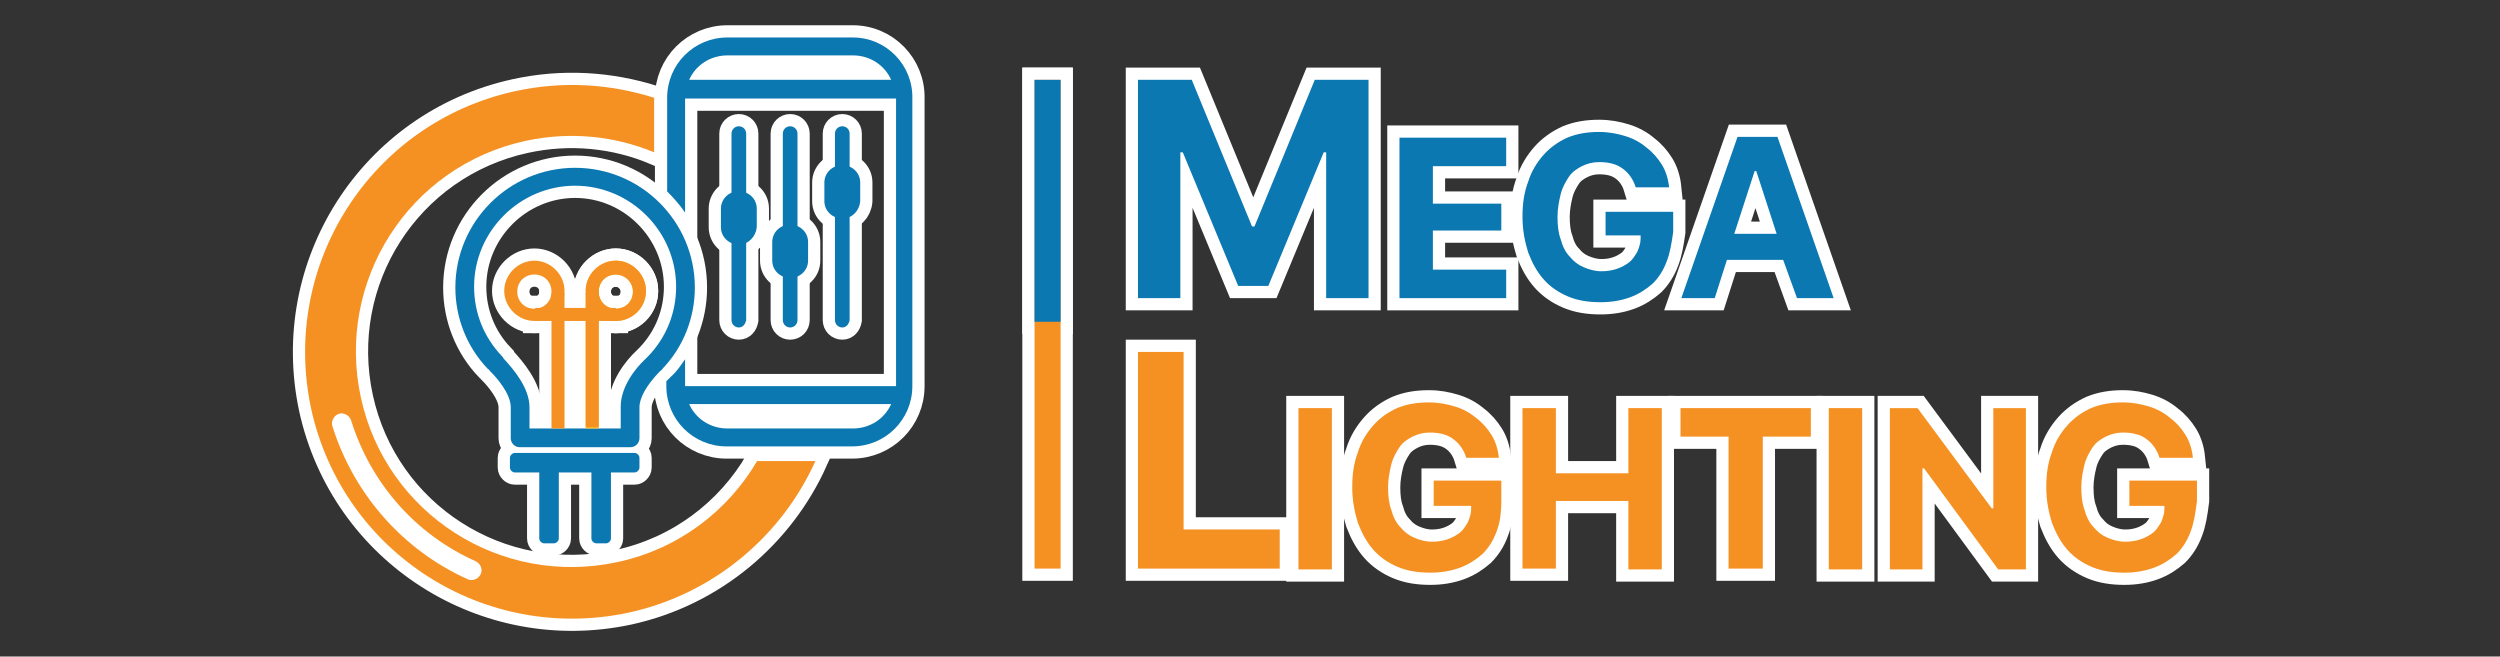 <?xml version="1.0" encoding="utf-8"?>
<!-- Generator: Adobe Illustrator 28.1.0, SVG Export Plug-In . SVG Version: 6.00 Build 0)  -->
<svg version="1.0" xmlns="http://www.w3.org/2000/svg" xmlns:xlink="http://www.w3.org/1999/xlink" x="0px" y="0px"
	 viewBox="0 0 306.9 80.6" enable-background="new 0 0 306.9 80.6" xml:space="preserve">
<rect x="0" y="0" width="306.9" height="80.6" fill="#333333" stroke="none"/>
<g id="Layer_1" display="none">
	<g display="inline">
		<g>
			<g>
				<g>
					<path fill="#10B0E6" d="M142.7,73c-0.5,1.4-1.3,2.6-2.3,3.6c-1,1-2.3,1.8-3.7,2.3s-3.1,0.8-4.9,0.8c-2,0-3.8-0.3-5.3-1
						c-1.6-0.6-2.9-1.6-4-2.8c-1.1-1.2-1.9-2.7-2.5-4.4c-0.6-1.7-0.9-3.7-0.9-5.9c0-2.1,0.3-4.1,0.9-5.8c0.6-1.7,1.4-3.2,2.5-4.4
						c1.1-1.2,2.4-2.1,4-2.8s3.3-1,5.2-1c1.6,0,3,0.2,4.4,0.7c1.3,0.4,2.5,1.1,3.5,1.9c1,0.8,1.9,1.8,2.5,2.9
						c0.7,1.1,1.1,2.4,1.3,3.8h-5.5c-0.4-1.4-1.2-2.4-2.2-3.1c-1.1-0.7-2.4-1.1-3.9-1.1c-1.1,0-2,0.2-2.9,0.6
						c-0.9,0.4-1.6,1-2.2,1.8c-0.6,0.8-1.1,1.7-1.4,2.8s-0.5,2.4-0.5,3.8c0,1.4,0.2,2.7,0.5,3.8c0.3,1.1,0.8,2.1,1.4,2.9
						s1.4,1.4,2.3,1.8c0.9,0.4,1.9,0.6,3,0.6c0.9,0,1.7-0.1,2.5-0.4c0.8-0.3,1.4-0.6,2-1.1c0.5-0.5,1-1,1.3-1.7s0.5-1.4,0.5-2.2
						l0-0.5h-5.8v-4.2h11.2v3.4C143.5,70,143.2,71.6,142.7,73z"/>
					<path fill="#10B0E6" d="M146.1,79V59.3h4.1V79H146.1z"/>
					<path fill="#10B0E6" d="M153.6,79V59.3h12.9v3.5h-8.8v5.1h8v3.4h-8V79H153.6z"/>
					<path fill="#10B0E6" d="M173.8,79V62.8h-5.9v-3.5h16v3.5h-5.9V79H173.8z"/>
					<path fill="#10B0E6" d="M201.2,77.4c-0.7,0.6-1.6,1.1-2.7,1.5c-1.1,0.3-2.2,0.5-3.4,0.5c-1,0-2-0.1-2.9-0.4s-1.6-0.6-2.2-1.1
						s-1.1-1.1-1.4-1.8c-0.3-0.7-0.5-1.4-0.5-2.3c0-0.6,0.1-1.1,0.2-1.6c0.1-0.5,0.4-0.9,0.7-1.4c0.3-0.4,0.7-0.8,1.1-1.2
						c0.5-0.4,1-0.7,1.7-1.1c0,0,0.1,0,0.2-0.1c0.1,0,0.2-0.1,0.3-0.2c0.1-0.1,0.2-0.1,0.3-0.2c0.1,0,0.1-0.1,0.2-0.1
						c-0.5-0.5-0.8-0.9-1.2-1.3s-0.6-0.8-0.8-1.1c-0.2-0.4-0.3-0.7-0.4-1.1c-0.1-0.3-0.1-0.7-0.1-1.1c0-0.7,0.1-1.3,0.4-1.8
						s0.7-1.1,1.2-1.5c0.5-0.4,1.1-0.7,1.8-1s1.4-0.3,2.3-0.3c0.8,0,1.5,0.1,2.2,0.3c0.7,0.2,1.3,0.5,1.7,0.9
						c0.5,0.4,0.9,0.9,1.1,1.4c0.3,0.6,0.4,1.2,0.4,1.8c0,1-0.3,2-1,2.8c-0.6,0.8-1.7,1.6-3.1,2.4l3.8,3.9c0.2-0.4,0.4-0.9,0.5-1.5
						s0.2-1.3,0.2-2.1v-1h3.4v1.2c0,1.2-0.1,2.3-0.4,3.3c-0.3,1-0.7,1.9-1.2,2.6l3.7,3.9h-4.5L201.2,77.4z M194,70.6
						c-0.7,0.4-1.3,0.8-1.6,1.3c-0.3,0.5-0.5,1-0.5,1.6c0,0.4,0.1,0.8,0.3,1.2s0.4,0.7,0.7,0.9c0.3,0.3,0.7,0.5,1.1,0.6
						c0.4,0.1,0.9,0.2,1.5,0.2c0.7,0,1.4-0.1,2.1-0.4c0.7-0.2,1.2-0.6,1.6-1l-4.5-4.8c-0.1,0-0.2,0.1-0.3,0.1
						C194.2,70.5,194.1,70.5,194,70.6z M195.5,66.7c0.9-0.4,1.6-0.9,2-1.4c0.4-0.5,0.6-1,0.6-1.6c0-0.3-0.1-0.6-0.2-0.8
						c-0.1-0.3-0.3-0.5-0.4-0.7c-0.2-0.2-0.4-0.3-0.7-0.4c-0.3-0.1-0.6-0.2-0.9-0.2c-0.3,0-0.6,0.1-0.9,0.2
						c-0.3,0.1-0.5,0.2-0.7,0.4c-0.2,0.2-0.3,0.4-0.5,0.7c-0.1,0.3-0.2,0.5-0.2,0.8c0,0.2,0,0.4,0.1,0.7c0.1,0.2,0.2,0.4,0.3,0.7
						c0.1,0.2,0.3,0.5,0.6,0.7C194.9,66.1,195.2,66.4,195.5,66.7z"/>
					<path fill="#10B0E6" d="M230.1,79V67.8h-12.1V79h-5.6V52.2h5.6V63h12.1V52.2h5.6V79H230.1z"/>
					<path fill="#10B0E6" d="M248.1,58.8c1.5,0,2.8,0.2,3.9,0.7c1.2,0.5,2.2,1.2,3,2.1c0.8,0.9,1.5,2,1.9,3.3
						c0.4,1.3,0.7,2.7,0.7,4.3c0,1.6-0.2,3.1-0.7,4.3c-0.4,1.3-1.1,2.4-1.9,3.3c-0.8,0.9-1.8,1.6-3,2.1c-1.2,0.5-2.5,0.7-4,0.7
						c-1.5,0-2.8-0.2-4-0.7c-1.2-0.5-2.2-1.2-3-2.1c-0.8-0.9-1.5-2-1.9-3.3c-0.4-1.3-0.7-2.7-0.7-4.3c0-1.6,0.2-3,0.7-4.3
						c0.4-1.3,1.1-2.4,1.9-3.3c0.8-0.9,1.8-1.6,3-2.1C245.3,59,246.7,58.8,248.1,58.8z M248.1,62.4c-0.8,0-1.5,0.2-2.2,0.5
						s-1.2,0.8-1.7,1.3c-0.5,0.6-0.8,1.3-1.1,2.1c-0.3,0.8-0.4,1.8-0.4,2.8s0.1,2,0.4,2.8s0.6,1.5,1.1,2.1c0.5,0.6,1,1,1.7,1.4
						c0.7,0.3,1.4,0.5,2.2,0.5c0.8,0,1.5-0.2,2.2-0.5c0.6-0.3,1.2-0.8,1.7-1.4c0.5-0.6,0.8-1.3,1.1-2.1c0.2-0.8,0.4-1.8,0.4-2.8
						s-0.1-2-0.4-2.8c-0.2-0.8-0.6-1.5-1.1-2.1c-0.5-0.6-1-1-1.7-1.3C249.6,62.5,248.9,62.4,248.1,62.4z"/>
					<path fill="#10B0E6" d="M260.1,79V59.3h4.9l5.5,13.3h0.2l5.5-13.3h4.9V79h-3.8V65.8H277l-5,12.1h-2.8l-5-12.1h-0.2V79H260.1z"
						/>
					<path fill="#10B0E6" d="M297.5,79h-13.1V59.3h13.1v3.5h-9v4.6h8.4v3.3h-8.4v4.8h9V79z"/>
				</g>
				<g>
					<rect x="107.4" y="19" fill="#10B0E6" width="3.2" height="60"/>
				</g>
				<g>
					<rect x="107.4" y="19" fill="#2A3B8F" width="3.2" height="29.7"/>
				</g>
				<g>
					<path fill="#2B388F" d="M120.1,45.8V19h6.6l7.4,18h0.3l7.4-18h6.6v26.8h-5.2V27.9H143l-6.8,16.4h-3.7l-6.8-16.4h-0.3v17.9
						H120.1z"/>
					<path fill="#2B388F" d="M165.3,45.8h-13.1V26.1h13.1v3.5h-9v4.6h8.4v3.3h-8.4v4.8h9V45.8z"/>
					<path fill="#2B388F" d="M185,41.3c-0.4,1.1-1,2-1.7,2.7c-0.8,0.7-1.7,1.3-2.8,1.7c-1.1,0.4-2.3,0.6-3.6,0.6
						c-1.5,0-2.8-0.2-4-0.7c-1.2-0.5-2.2-1.2-3-2.1c-0.8-0.9-1.4-2-1.9-3.3c-0.4-1.3-0.7-2.7-0.7-4.4c0-1.6,0.2-3,0.7-4.3
						c0.4-1.3,1.1-2.4,1.9-3.3c0.8-0.9,1.8-1.6,3-2.1c1.2-0.5,2.5-0.7,3.9-0.7c1.2,0,2.2,0.2,3.2,0.5c1,0.3,1.9,0.8,2.6,1.4
						s1.4,1.3,1.9,2.1c0.5,0.8,0.8,1.8,0.9,2.8h-4.1c-0.3-1-0.9-1.8-1.7-2.3c-0.8-0.6-1.8-0.8-2.9-0.8c-0.8,0-1.5,0.2-2.1,0.5
						c-0.6,0.3-1.2,0.7-1.6,1.3c-0.4,0.6-0.8,1.3-1,2.1c-0.2,0.8-0.4,1.8-0.4,2.8c0,1.1,0.1,2,0.4,2.8s0.6,1.6,1.1,2.1
						c0.5,0.6,1,1,1.7,1.3c0.7,0.3,1.4,0.5,2.2,0.5c0.7,0,1.3-0.1,1.9-0.3c0.6-0.2,1.1-0.5,1.5-0.8c0.4-0.3,0.7-0.8,1-1.3
						c0.2-0.5,0.4-1,0.4-1.6l0-0.4h-4.3v-3.1h8.3v2.5C185.7,39.1,185.4,40.3,185,41.3z"/>
					<path fill="#2B388F" d="M199.4,41.1h-6.9l-1.5,4.7h-4.1l6.9-19.8h4.9l6.9,19.8h-4.5L199.4,41.1z M193.4,37.9h5.2l-2.5-7.7h-0.2
						L193.4,37.9z"/>
				</g>
			</g>
			<g>
				<g>
					<g>
						<g>
							<path fill="#10B0E6" d="M41.8,61.3c0-0.9,0-1.8,0-2.8c0.5-1.3,1.1-2.5,2.3-3.3c3-2.1,7.1-1,8.8,2.4c0.8,1.7,1.8,3.3,2.6,4.8
								c3.2-0.4,6.1-1,9.1-1.2c6.1-0.4,12.2-0.2,18.2,1.3c0.5,0.1,0.7,0,0.9-0.5c1-1.8,1.9-3.7,3-5.4c1.5-2.4,5.1-3.2,7.6-1.7
								c1.4,0.9,2.2,2.1,2.8,3.6c0,0.9,0,1.8,0,2.8c-0.1,0.1-0.2,0.3-0.2,0.4c-0.7,2.1-2.1,3.5-4.3,4c-0.6,0.1-0.8,0.4-1,0.9
								c-1.1,3.4-2.3,6.7-3.4,10c-0.2,0.6-0.5,0.7-1,0.7c-11.8,0-23.6,0-35.5,0c-0.6,0-0.8-0.1-1-0.7c-1.1-3.4-2.3-6.7-3.4-10
								c-0.2-0.5-0.4-0.8-1-0.9c-1.8-0.4-3.1-1.4-3.9-3.1C42.2,62.2,42,61.7,41.8,61.3z"/>
						</g>
						<g>
							<path fill="#10B0E6" d="M46.4,51.3c0.1,0,0.2,0.1,0.2,0.1c0.2,0,0.5,0,0.7,0c3.3,0.2,5.8,1.6,7.4,4.6c0.5,1.1,1.2,2,1.7,3.1
								c0.3,0.6,0.6,0.6,1.2,0.5c4.6-0.8,9.1-1.2,13.8-1c3.5,0.1,6.9,0.4,10.4,1c0.2,0,0.6-0.2,0.8-0.4c0.5-0.9,1-1.7,1.5-2.6
								c1.3-2.5,3-4.3,5.8-4.9c0.9-0.2,1.9-0.2,3-0.4c-0.1-1.2-0.1-2.4-0.2-3.6c-0.4-4.1-4.5-7.8-8.6-7.8c-9.6,0-19.2,0-28.8,0
								c-2.5,0-4.5,1.1-6.2,2.8C46.6,45,46.2,48,46.4,51.3z"/>
						</g>
						<g>
							<path fill="#10B0E6" d="M54.5,80.1c-1.3,2-2.9,2.9-5.3,2.3c0.3-0.7,0.7-1.4,1.1-2.1c0.1-0.1,0.3-0.1,0.5-0.1
								C52,80.1,53.2,80.1,54.5,80.1z"/>
						</g>
						<g>
							<path fill="#10B0E6" d="M84.5,80.1c1.3,0,2.5,0,3.8,0c0.2,0,0.5,0.1,0.5,0.3c0.4,0.6,0.7,1.3,1,2
								C87.5,83,85.8,82.2,84.5,80.1z"/>
						</g>
					</g>
					<g>
						<path fill="#10B0E6" d="M33.5,43.3c1.3,1,2.1,2.4,2.1,4.3c0,1.7-0.9,3.2-2.1,4.5c0,0.5,0,1,0,1.5h3.7c0-5.9,0-11.8,0-17.7
							c4,0,7.9,0,12,0c-0.8-6.2-1.5-12.3-2.3-18.4c-7.7,0-15.3,0-23.1,0c-0.8,6.2-1.5,12.3-2.3,18.5c4.2,0,8.1,0,12,0
							C33.5,38.4,33.5,40.8,33.5,43.3z"/>
					</g>
					<g>
						<g>
							<g>
								<path fill-rule="evenodd" clip-rule="evenodd" fill="#2B388F" d="M29.8,44c-3.3,0-5.7,3.9-5.7,3.9S21.6,44,18.4,44
									c-1.8,0-3.9,1.4-3.9,3.6c0,3.6,6.5,6.7,8.8,7.7c0.5,0.2,1.1,0.2,1.6,0c2.3-1,8.8-4.1,8.8-7.7C33.7,45.3,31.6,44,29.8,44z
									 M22.9,52.6c0,0-3.2-2.1-4.3-3.1c-1.2-1-1.3-1.3-1.3-1.8c0-0.8,0.8-1.4,1.5-1.3c0.6,0.1,1.2,0.5,2.4,1.8
									C23.1,50.3,22.9,52.6,22.9,52.6z M29.6,49.6c-1.2,0.9-4.3,3.1-4.3,3.1s-0.2-2.4,1.7-4.4c1.2-1.3,1.8-1.7,2.4-1.8
									c0.8-0.1,1.5,0.5,1.5,1.3C30.9,48.3,30.8,48.6,29.6,49.6z"/>
							</g>
						</g>
						<g>
							<rect x="8.4" y="55.5" fill-rule="evenodd" clip-rule="evenodd" fill="#2B388F" width="14.3" height="6.2"/>
						</g>
						<g>
							<rect x="25.5" y="55.5" fill-rule="evenodd" clip-rule="evenodd" fill="#2B388F" width="14.3" height="6.2"/>
						</g>
						<g>
							<rect x="10.1" y="63.3" fill-rule="evenodd" clip-rule="evenodd" fill="#2B388F" width="12.6" height="19.3"/>
						</g>
						<g>
							<rect x="25.5" y="63.3" fill-rule="evenodd" clip-rule="evenodd" fill="#2B388F" width="12.6" height="19.3"/>
						</g>
					</g>
				</g>
			</g>
		</g>
		<g>
			<g>
				<g>
					<path fill="none" stroke="#FFFFFF" stroke-width="3" d="M142.7,73c-0.5,1.4-1.3,2.6-2.3,3.6c-1,1-2.3,1.8-3.7,2.3
						s-3.1,0.8-4.9,0.8c-2,0-3.8-0.3-5.3-1c-1.6-0.6-2.9-1.6-4-2.8c-1.1-1.2-1.9-2.7-2.5-4.4c-0.6-1.7-0.9-3.7-0.9-5.9
						c0-2.1,0.3-4.1,0.9-5.8c0.6-1.7,1.4-3.2,2.5-4.4c1.1-1.2,2.4-2.1,4-2.8s3.3-1,5.2-1c1.6,0,3,0.2,4.4,0.7
						c1.3,0.4,2.5,1.1,3.5,1.9c1,0.8,1.9,1.8,2.5,2.9c0.7,1.1,1.1,2.4,1.3,3.8h-5.5c-0.4-1.4-1.2-2.4-2.2-3.1
						c-1.1-0.7-2.4-1.1-3.9-1.1c-1.1,0-2,0.2-2.9,0.6c-0.9,0.4-1.6,1-2.2,1.8c-0.6,0.8-1.1,1.7-1.4,2.8s-0.5,2.4-0.5,3.8
						c0,1.4,0.2,2.7,0.5,3.8c0.3,1.1,0.8,2.1,1.4,2.9s1.4,1.4,2.3,1.8c0.9,0.4,1.9,0.6,3,0.6c0.9,0,1.7-0.1,2.5-0.4
						c0.8-0.3,1.4-0.6,2-1.1c0.5-0.5,1-1,1.3-1.7s0.5-1.4,0.5-2.2l0-0.5h-5.8v-4.2h11.2v3.4C143.5,70,143.2,71.6,142.7,73z"/>
					<path fill="none" stroke="#FFFFFF" stroke-width="3" d="M146.1,79V59.3h4.1V79H146.1z"/>
					<path fill="none" stroke="#FFFFFF" stroke-width="3" d="M153.6,79V59.3h12.9v3.5h-8.8v5.1h8v3.4h-8V79H153.6z"/>
					<path fill="none" stroke="#FFFFFF" stroke-width="3" d="M173.8,79V62.8h-5.9v-3.5h16v3.5h-5.9V79H173.8z"/>
					<path fill="none" stroke="#FFFFFF" stroke-width="3" d="M201.2,77.4c-0.7,0.6-1.6,1.1-2.7,1.5c-1.1,0.3-2.2,0.5-3.4,0.5
						c-1,0-2-0.1-2.9-0.4s-1.6-0.6-2.2-1.1s-1.1-1.1-1.4-1.8c-0.3-0.7-0.5-1.4-0.5-2.3c0-0.6,0.1-1.1,0.2-1.6
						c0.1-0.5,0.4-0.9,0.7-1.4c0.3-0.4,0.7-0.8,1.1-1.2c0.5-0.4,1-0.7,1.7-1.1c0,0,0.1,0,0.2-0.1c0.1,0,0.2-0.1,0.3-0.2
						c0.1-0.1,0.2-0.1,0.3-0.2c0.1,0,0.1-0.1,0.2-0.1c-0.5-0.5-0.8-0.9-1.2-1.3s-0.6-0.8-0.8-1.1c-0.2-0.4-0.3-0.7-0.4-1.1
						c-0.1-0.3-0.1-0.7-0.1-1.1c0-0.7,0.1-1.3,0.4-1.8s0.7-1.1,1.2-1.5c0.5-0.4,1.1-0.7,1.8-1s1.4-0.3,2.3-0.3
						c0.8,0,1.5,0.1,2.2,0.3c0.7,0.2,1.3,0.5,1.7,0.9c0.5,0.4,0.9,0.9,1.1,1.4c0.3,0.6,0.4,1.2,0.4,1.8c0,1-0.3,2-1,2.8
						c-0.6,0.8-1.7,1.6-3.1,2.4l3.8,3.9c0.2-0.4,0.4-0.9,0.5-1.5s0.2-1.3,0.2-2.1v-1h3.4v1.2c0,1.2-0.1,2.3-0.4,3.3
						c-0.3,1-0.7,1.9-1.2,2.6l3.7,3.9h-4.5L201.2,77.4z M194,70.6c-0.7,0.4-1.3,0.8-1.6,1.3c-0.3,0.5-0.5,1-0.5,1.6
						c0,0.4,0.1,0.8,0.3,1.2s0.4,0.7,0.7,0.9c0.3,0.3,0.7,0.5,1.1,0.6c0.4,0.1,0.9,0.2,1.5,0.2c0.7,0,1.4-0.1,2.1-0.4
						c0.7-0.2,1.2-0.6,1.6-1l-4.5-4.8c-0.1,0-0.2,0.1-0.3,0.1C194.2,70.5,194.1,70.5,194,70.6z M195.5,66.7c0.9-0.4,1.6-0.9,2-1.4
						c0.4-0.5,0.6-1,0.6-1.6c0-0.3-0.1-0.6-0.2-0.8c-0.1-0.3-0.3-0.5-0.4-0.7c-0.2-0.2-0.4-0.3-0.7-0.4c-0.3-0.1-0.6-0.2-0.9-0.2
						c-0.3,0-0.6,0.1-0.9,0.2c-0.3,0.1-0.5,0.2-0.7,0.4c-0.2,0.2-0.3,0.4-0.5,0.7c-0.1,0.3-0.2,0.5-0.2,0.8c0,0.2,0,0.4,0.1,0.7
						c0.1,0.2,0.2,0.4,0.3,0.7c0.1,0.2,0.3,0.5,0.6,0.7C194.9,66.1,195.2,66.4,195.5,66.7z"/>
					<path fill="none" stroke="#FFFFFF" stroke-width="3" d="M230.1,79V67.8h-12.1V79h-5.6V52.2h5.6V63h12.1V52.2h5.6V79H230.1z"/>
					<path fill="none" stroke="#FFFFFF" stroke-width="3" d="M248.1,58.8c1.5,0,2.8,0.2,3.9,0.7c1.2,0.5,2.2,1.2,3,2.1
						c0.8,0.9,1.5,2,1.9,3.3c0.4,1.3,0.7,2.7,0.7,4.3c0,1.6-0.2,3.1-0.7,4.3c-0.4,1.3-1.1,2.4-1.9,3.3c-0.8,0.9-1.8,1.6-3,2.1
						c-1.2,0.5-2.5,0.7-4,0.7c-1.5,0-2.8-0.2-4-0.7c-1.2-0.5-2.2-1.2-3-2.1c-0.8-0.9-1.5-2-1.9-3.3c-0.4-1.3-0.7-2.7-0.7-4.3
						c0-1.6,0.2-3,0.7-4.3c0.4-1.3,1.1-2.4,1.9-3.3c0.8-0.9,1.8-1.6,3-2.1C245.3,59,246.7,58.8,248.1,58.8z M248.1,62.4
						c-0.8,0-1.5,0.2-2.2,0.5s-1.2,0.8-1.7,1.3c-0.5,0.6-0.8,1.3-1.1,2.1c-0.3,0.8-0.4,1.8-0.4,2.8s0.1,2,0.4,2.8s0.6,1.5,1.1,2.1
						c0.5,0.6,1,1,1.7,1.4c0.7,0.3,1.4,0.5,2.2,0.5c0.8,0,1.5-0.2,2.2-0.5c0.6-0.3,1.2-0.8,1.7-1.4c0.5-0.6,0.8-1.3,1.1-2.1
						c0.2-0.8,0.4-1.8,0.4-2.8s-0.1-2-0.4-2.8c-0.2-0.8-0.6-1.5-1.1-2.1c-0.5-0.6-1-1-1.7-1.3C249.6,62.5,248.9,62.4,248.1,62.4z"/>
					<path fill="none" stroke="#FFFFFF" stroke-width="3" d="M260.1,79V59.3h4.9l5.5,13.3h0.2l5.5-13.3h4.9V79h-3.8V65.8H277
						l-5,12.1h-2.8l-5-12.1h-0.2V79H260.1z"/>
					<path fill="none" stroke="#FFFFFF" stroke-width="3" d="M297.5,79h-13.1V59.3h13.1v3.5h-9v4.6h8.4v3.3h-8.4v4.8h9V79z"/>
				</g>
				<g>
					<rect x="107.4" y="19" fill="none" stroke="#FFFFFF" stroke-width="3" width="3.2" height="60"/>
				</g>
				<g>
					<rect x="107.4" y="19" fill="none" stroke="#FFFFFF" stroke-width="3" width="3.2" height="29.7"/>
				</g>
				<g>
					<path fill="none" stroke="#FFFFFF" stroke-width="3" d="M120.1,45.8V19h6.6l7.4,18h0.3l7.4-18h6.6v26.8h-5.2V27.9H143
						l-6.8,16.4h-3.7l-6.8-16.4h-0.3v17.9H120.1z"/>
					<path fill="none" stroke="#FFFFFF" stroke-width="3" d="M165.3,45.8h-13.1V26.1h13.1v3.5h-9v4.6h8.4v3.3h-8.4v4.8h9V45.8z"/>
					<path fill="none" stroke="#FFFFFF" stroke-width="3" d="M185,41.3c-0.4,1.1-1,2-1.7,2.7c-0.8,0.7-1.7,1.3-2.8,1.7
						c-1.1,0.4-2.3,0.6-3.6,0.6c-1.5,0-2.8-0.2-4-0.7c-1.2-0.5-2.2-1.2-3-2.1c-0.8-0.9-1.4-2-1.9-3.3c-0.4-1.3-0.7-2.7-0.7-4.4
						c0-1.6,0.2-3,0.7-4.3c0.4-1.3,1.1-2.4,1.9-3.3c0.8-0.9,1.8-1.6,3-2.1c1.2-0.5,2.5-0.7,3.9-0.7c1.2,0,2.2,0.2,3.2,0.5
						c1,0.3,1.9,0.8,2.6,1.4s1.4,1.3,1.9,2.1c0.5,0.8,0.8,1.8,0.9,2.8h-4.1c-0.3-1-0.9-1.8-1.7-2.3c-0.8-0.6-1.8-0.8-2.9-0.8
						c-0.8,0-1.5,0.2-2.1,0.5c-0.6,0.3-1.2,0.7-1.6,1.3c-0.4,0.6-0.8,1.3-1,2.1c-0.2,0.8-0.4,1.8-0.4,2.8c0,1.1,0.1,2,0.4,2.8
						s0.6,1.6,1.1,2.1c0.5,0.6,1,1,1.7,1.3c0.7,0.3,1.4,0.5,2.2,0.5c0.7,0,1.3-0.1,1.9-0.3c0.6-0.2,1.1-0.5,1.5-0.8
						c0.4-0.3,0.7-0.8,1-1.3c0.2-0.5,0.4-1,0.4-1.6l0-0.4h-4.3v-3.1h8.3v2.5C185.7,39.1,185.4,40.3,185,41.3z"/>
					<path fill="none" stroke="#FFFFFF" stroke-width="3" d="M199.4,41.1h-6.9l-1.5,4.7h-4.1l6.9-19.8h4.9l6.9,19.8h-4.5L199.4,41.1
						z M193.4,37.9h5.2l-2.5-7.7h-0.2L193.4,37.9z"/>
				</g>
			</g>
			<g>
				<g>
					<g>
						<g>
							<path fill="none" stroke="#FFFFFF" stroke-width="3" d="M41.8,61.3c0-0.9,0-1.8,0-2.8c0.5-1.3,1.1-2.5,2.3-3.3
								c3-2.1,7.1-1,8.8,2.4c0.8,1.7,1.8,3.3,2.6,4.8c3.2-0.4,6.1-1,9.1-1.2c6.1-0.4,12.2-0.2,18.2,1.3c0.5,0.1,0.7,0,0.9-0.5
								c1-1.8,1.9-3.7,3-5.4c1.5-2.4,5.1-3.2,7.6-1.7c1.4,0.9,2.2,2.1,2.8,3.6c0,0.9,0,1.8,0,2.8c-0.1,0.1-0.2,0.3-0.2,0.4
								c-0.7,2.1-2.1,3.5-4.3,4c-0.6,0.1-0.8,0.4-1,0.9c-1.1,3.4-2.3,6.7-3.4,10c-0.2,0.6-0.5,0.7-1,0.7c-11.8,0-23.6,0-35.5,0
								c-0.6,0-0.8-0.1-1-0.7c-1.1-3.4-2.3-6.7-3.4-10c-0.2-0.5-0.4-0.8-1-0.9c-1.8-0.4-3.1-1.4-3.9-3.1
								C42.2,62.2,42,61.7,41.8,61.3z"/>
						</g>
						<g>
							<path fill="none" stroke="#FFFFFF" stroke-width="3" d="M46.4,51.3c0.1,0,0.2,0.1,0.2,0.1c0.2,0,0.5,0,0.7,0
								c3.3,0.2,5.8,1.6,7.4,4.6c0.5,1.1,1.2,2,1.7,3.1c0.3,0.6,0.6,0.6,1.2,0.5c4.6-0.8,9.1-1.2,13.8-1c3.5,0.1,6.9,0.4,10.4,1
								c0.2,0,0.6-0.2,0.8-0.4c0.5-0.9,1-1.7,1.5-2.6c1.3-2.5,3-4.3,5.8-4.9c0.9-0.2,1.9-0.2,3-0.4c-0.1-1.2-0.1-2.4-0.2-3.6
								c-0.4-4.1-4.5-7.8-8.6-7.8c-9.6,0-19.2,0-28.8,0c-2.5,0-4.5,1.1-6.2,2.8C46.6,45,46.2,48,46.4,51.3z"/>
						</g>
						<g>
							<path fill="none" stroke="#FFFFFF" stroke-width="3" d="M54.5,80.1c-1.3,2-2.9,2.9-5.3,2.3c0.3-0.7,0.7-1.4,1.1-2.1
								c0.1-0.1,0.3-0.1,0.5-0.1C52,80.1,53.2,80.1,54.5,80.1z"/>
						</g>
						<g>
							<path fill="none" stroke="#FFFFFF" stroke-width="3" d="M84.5,80.1c1.3,0,2.5,0,3.8,0c0.2,0,0.5,0.1,0.5,0.3
								c0.4,0.6,0.7,1.3,1,2C87.5,83,85.8,82.2,84.5,80.1z"/>
						</g>
					</g>
					<g>
						<path fill="none" stroke="#FFFFFF" stroke-width="3" d="M33.5,43.3c1.3,1,2.1,2.4,2.1,4.3c0,1.7-0.9,3.2-2.1,4.5
							c0,0.5,0,1,0,1.5h3.7c0-5.9,0-11.8,0-17.7c4,0,7.9,0,12,0c-0.8-6.2-1.5-12.3-2.3-18.4c-7.7,0-15.3,0-23.1,0
							c-0.8,6.2-1.5,12.3-2.3,18.5c4.2,0,8.1,0,12,0C33.5,38.4,33.5,40.8,33.5,43.3z"/>
					</g>
					<g>
						<g>
							<g>
								<path fill="none" stroke="#FFFFFF" stroke-width="3" d="M29.8,44c-3.3,0-5.7,3.9-5.7,3.9S21.6,44,18.4,44
									c-1.8,0-3.9,1.4-3.9,3.6c0,3.6,6.5,6.7,8.8,7.7c0.5,0.2,1.1,0.2,1.6,0c2.3-1,8.8-4.1,8.8-7.7C33.7,45.3,31.6,44,29.8,44z
									 M22.9,52.6c0,0-3.2-2.1-4.3-3.1c-1.2-1-1.3-1.3-1.3-1.8c0-0.8,0.8-1.4,1.5-1.3c0.6,0.1,1.2,0.5,2.4,1.8
									C23.1,50.3,22.9,52.6,22.9,52.6z M29.6,49.6c-1.2,0.9-4.3,3.1-4.3,3.1s-0.2-2.4,1.7-4.4c1.2-1.3,1.8-1.7,2.4-1.8
									c0.8-0.1,1.5,0.5,1.5,1.3C30.9,48.3,30.8,48.6,29.6,49.6z"/>
							</g>
						</g>
						<g>
							<rect x="8.4" y="55.5" fill="none" stroke="#FFFFFF" stroke-width="3" width="14.3" height="6.2"/>
						</g>
						<g>
							<rect x="25.5" y="55.5" fill="none" stroke="#FFFFFF" stroke-width="3" width="14.3" height="6.2"/>
						</g>
						<g>
							<rect x="10.1" y="63.3" fill="none" stroke="#FFFFFF" stroke-width="3" width="12.6" height="19.3"/>
						</g>
						<g>
							<rect x="25.5" y="63.3" fill="none" stroke="#FFFFFF" stroke-width="3" width="12.6" height="19.3"/>
						</g>
					</g>
				</g>
			</g>
		</g>
	</g>
	<g display="inline">
		<g>
			<g>
				<g>
					<path fill="#10B0E6" d="M142.7,73c-0.5,1.4-1.3,2.6-2.3,3.6c-1,1-2.3,1.8-3.7,2.3s-3.1,0.8-4.9,0.8c-2,0-3.8-0.3-5.3-1
						c-1.6-0.6-2.9-1.6-4-2.8c-1.1-1.2-1.9-2.7-2.5-4.4c-0.6-1.7-0.9-3.7-0.9-5.9c0-2.1,0.3-4.1,0.9-5.8c0.6-1.7,1.4-3.2,2.5-4.4
						c1.1-1.2,2.4-2.1,4-2.8s3.3-1,5.2-1c1.6,0,3,0.2,4.4,0.7c1.3,0.4,2.5,1.1,3.5,1.9c1,0.8,1.9,1.8,2.5,2.9
						c0.7,1.1,1.1,2.4,1.3,3.8h-5.5c-0.4-1.4-1.2-2.4-2.2-3.1c-1.1-0.7-2.4-1.1-3.9-1.1c-1.1,0-2,0.2-2.9,0.6
						c-0.9,0.4-1.6,1-2.2,1.8c-0.6,0.8-1.1,1.7-1.4,2.8s-0.5,2.4-0.5,3.8c0,1.4,0.2,2.7,0.5,3.8c0.3,1.1,0.8,2.1,1.4,2.9
						s1.4,1.4,2.3,1.8c0.9,0.4,1.9,0.6,3,0.6c0.9,0,1.7-0.1,2.5-0.4c0.8-0.3,1.4-0.6,2-1.1c0.5-0.5,1-1,1.3-1.7s0.5-1.4,0.5-2.2
						l0-0.5h-5.8v-4.2h11.2v3.4C143.5,70,143.2,71.6,142.7,73z"/>
					<path fill="#10B0E6" d="M146.1,79V59.3h4.1V79H146.1z"/>
					<path fill="#10B0E6" d="M153.6,79V59.3h12.9v3.5h-8.8v5.1h8v3.4h-8V79H153.6z"/>
					<path fill="#10B0E6" d="M173.8,79V62.8h-5.9v-3.5h16v3.5h-5.9V79H173.8z"/>
					<path fill="#10B0E6" d="M201.2,77.4c-0.7,0.6-1.6,1.1-2.7,1.5c-1.1,0.3-2.2,0.5-3.4,0.5c-1,0-2-0.1-2.9-0.4s-1.6-0.6-2.2-1.1
						s-1.1-1.1-1.4-1.8c-0.3-0.7-0.5-1.4-0.5-2.3c0-0.6,0.1-1.1,0.2-1.6c0.1-0.5,0.4-0.9,0.7-1.4c0.3-0.4,0.7-0.8,1.1-1.2
						c0.5-0.4,1-0.7,1.7-1.1c0,0,0.1,0,0.2-0.1c0.1,0,0.2-0.1,0.3-0.2c0.1-0.1,0.2-0.1,0.3-0.2c0.1,0,0.1-0.1,0.2-0.1
						c-0.5-0.5-0.8-0.9-1.2-1.3s-0.6-0.8-0.8-1.1c-0.2-0.4-0.3-0.7-0.4-1.1c-0.1-0.3-0.1-0.7-0.1-1.1c0-0.7,0.1-1.3,0.4-1.8
						s0.7-1.1,1.2-1.5c0.5-0.4,1.1-0.7,1.8-1s1.4-0.3,2.3-0.3c0.8,0,1.5,0.1,2.2,0.3c0.7,0.2,1.3,0.5,1.7,0.9
						c0.5,0.4,0.9,0.9,1.1,1.4c0.3,0.6,0.4,1.2,0.4,1.8c0,1-0.3,2-1,2.8c-0.6,0.8-1.7,1.6-3.1,2.4l3.8,3.9c0.2-0.4,0.4-0.9,0.5-1.5
						s0.2-1.3,0.2-2.1v-1h3.4v1.2c0,1.2-0.1,2.3-0.4,3.3c-0.3,1-0.7,1.9-1.2,2.6l3.7,3.9h-4.5L201.2,77.4z M194,70.6
						c-0.7,0.4-1.3,0.8-1.6,1.3c-0.3,0.5-0.5,1-0.5,1.6c0,0.4,0.1,0.8,0.3,1.2s0.4,0.7,0.7,0.9c0.3,0.3,0.7,0.5,1.1,0.6
						c0.4,0.1,0.9,0.2,1.5,0.2c0.7,0,1.4-0.1,2.1-0.4c0.7-0.2,1.2-0.6,1.6-1l-4.5-4.8c-0.1,0-0.2,0.1-0.3,0.1
						C194.2,70.5,194.1,70.5,194,70.6z M195.5,66.7c0.9-0.4,1.6-0.9,2-1.4c0.4-0.5,0.6-1,0.6-1.6c0-0.3-0.1-0.6-0.2-0.8
						c-0.1-0.3-0.3-0.5-0.4-0.7c-0.2-0.2-0.4-0.3-0.7-0.4c-0.3-0.1-0.6-0.2-0.9-0.2c-0.3,0-0.6,0.1-0.9,0.2
						c-0.3,0.1-0.5,0.2-0.7,0.4c-0.2,0.2-0.3,0.4-0.5,0.7c-0.1,0.3-0.2,0.5-0.2,0.8c0,0.2,0,0.4,0.1,0.7c0.1,0.2,0.2,0.4,0.3,0.7
						c0.1,0.2,0.3,0.5,0.6,0.7C194.9,66.1,195.2,66.4,195.5,66.7z"/>
					<path fill="#10B0E6" d="M230.1,79V67.8h-12.1V79h-5.6V52.2h5.6V63h12.1V52.2h5.6V79H230.1z"/>
					<path fill="#10B0E6" d="M248.1,58.8c1.5,0,2.8,0.2,3.9,0.7c1.2,0.5,2.2,1.2,3,2.1c0.8,0.9,1.5,2,1.9,3.3
						c0.4,1.3,0.7,2.7,0.7,4.3c0,1.6-0.2,3.1-0.7,4.3c-0.4,1.3-1.1,2.4-1.9,3.3c-0.8,0.9-1.8,1.6-3,2.1c-1.2,0.5-2.5,0.7-4,0.7
						c-1.5,0-2.8-0.2-4-0.7c-1.2-0.5-2.2-1.2-3-2.1c-0.8-0.9-1.5-2-1.9-3.3c-0.4-1.3-0.7-2.7-0.7-4.3c0-1.6,0.2-3,0.7-4.3
						c0.4-1.3,1.1-2.4,1.9-3.3c0.8-0.9,1.8-1.6,3-2.1C245.3,59,246.7,58.8,248.1,58.8z M248.1,62.4c-0.8,0-1.5,0.2-2.2,0.5
						s-1.2,0.8-1.7,1.3c-0.5,0.6-0.8,1.3-1.1,2.1c-0.3,0.8-0.4,1.8-0.4,2.8s0.1,2,0.4,2.8s0.6,1.5,1.1,2.1c0.5,0.6,1,1,1.7,1.4
						c0.7,0.3,1.4,0.5,2.2,0.5c0.8,0,1.5-0.2,2.2-0.5c0.6-0.3,1.2-0.8,1.7-1.4c0.5-0.6,0.8-1.3,1.1-2.1c0.2-0.8,0.4-1.8,0.4-2.8
						s-0.1-2-0.4-2.8c-0.2-0.8-0.6-1.5-1.1-2.1c-0.5-0.6-1-1-1.7-1.3C249.6,62.5,248.9,62.4,248.1,62.4z"/>
					<path fill="#10B0E6" d="M260.1,79V59.3h4.9l5.5,13.3h0.2l5.5-13.3h4.9V79h-3.8V65.8H277l-5,12.1h-2.8l-5-12.1h-0.2V79H260.1z"
						/>
					<path fill="#10B0E6" d="M297.5,79h-13.1V59.3h13.1v3.5h-9v4.6h8.4v3.3h-8.4v4.8h9V79z"/>
				</g>
				<g>
					<rect x="107.4" y="19" fill="#10B0E6" width="3.2" height="60"/>
				</g>
				<g>
					<rect x="107.4" y="19" fill="#2A3B8F" width="3.2" height="29.7"/>
				</g>
				<g>
					<path fill="#2B388F" d="M120.1,45.8V19h6.6l7.4,18h0.3l7.4-18h6.6v26.8h-5.2V27.9H143l-6.8,16.4h-3.7l-6.8-16.4h-0.3v17.9
						H120.1z"/>
					<path fill="#2B388F" d="M165.3,45.8h-13.1V26.1h13.1v3.5h-9v4.6h8.4v3.3h-8.4v4.8h9V45.8z"/>
					<path fill="#2B388F" d="M185,41.3c-0.4,1.1-1,2-1.7,2.7c-0.8,0.7-1.7,1.3-2.8,1.7c-1.1,0.4-2.3,0.6-3.6,0.6
						c-1.5,0-2.8-0.2-4-0.7c-1.2-0.5-2.2-1.2-3-2.1c-0.8-0.9-1.4-2-1.9-3.3c-0.4-1.3-0.7-2.7-0.7-4.4c0-1.6,0.2-3,0.7-4.3
						c0.4-1.3,1.1-2.4,1.9-3.3c0.8-0.9,1.8-1.6,3-2.1c1.2-0.5,2.5-0.7,3.9-0.7c1.2,0,2.2,0.2,3.2,0.5c1,0.3,1.9,0.8,2.6,1.4
						s1.4,1.3,1.9,2.1c0.5,0.8,0.8,1.8,0.9,2.8h-4.1c-0.3-1-0.9-1.8-1.7-2.3c-0.8-0.6-1.8-0.8-2.9-0.8c-0.8,0-1.5,0.2-2.1,0.5
						c-0.6,0.3-1.2,0.7-1.6,1.3c-0.4,0.6-0.8,1.3-1,2.1c-0.2,0.8-0.4,1.8-0.4,2.8c0,1.1,0.1,2,0.4,2.8s0.6,1.6,1.1,2.1
						c0.5,0.6,1,1,1.7,1.3c0.7,0.3,1.4,0.5,2.2,0.5c0.7,0,1.3-0.1,1.9-0.3c0.6-0.2,1.1-0.5,1.5-0.8c0.4-0.3,0.7-0.8,1-1.3
						c0.2-0.5,0.4-1,0.4-1.6l0-0.4h-4.3v-3.1h8.3v2.5C185.7,39.1,185.4,40.3,185,41.3z"/>
					<path fill="#2B388F" d="M199.4,41.1h-6.9l-1.5,4.7h-4.1l6.9-19.8h4.9l6.9,19.8h-4.5L199.4,41.1z M193.4,37.9h5.2l-2.5-7.7h-0.2
						L193.4,37.9z"/>
				</g>
			</g>
			<g>
				<g>
					<g>
						<g>
							<path fill="#10B0E6" d="M41.8,61.3c0-0.9,0-1.8,0-2.8c0.5-1.3,1.1-2.5,2.3-3.3c3-2.1,7.1-1,8.8,2.4c0.8,1.7,1.8,3.3,2.6,4.8
								c3.2-0.4,6.1-1,9.1-1.2c6.1-0.4,12.2-0.2,18.2,1.3c0.5,0.1,0.7,0,0.9-0.5c1-1.8,1.9-3.7,3-5.4c1.5-2.4,5.1-3.2,7.6-1.7
								c1.4,0.9,2.2,2.1,2.8,3.6c0,0.9,0,1.8,0,2.8c-0.1,0.1-0.2,0.3-0.2,0.4c-0.7,2.1-2.1,3.5-4.3,4c-0.6,0.1-0.8,0.4-1,0.9
								c-1.1,3.4-2.3,6.7-3.4,10c-0.2,0.6-0.5,0.7-1,0.7c-11.8,0-23.6,0-35.5,0c-0.6,0-0.8-0.1-1-0.7c-1.1-3.4-2.3-6.7-3.4-10
								c-0.2-0.5-0.4-0.8-1-0.9c-1.8-0.4-3.1-1.4-3.9-3.1C42.2,62.2,42,61.7,41.8,61.3z"/>
						</g>
						<g>
							<path fill="#10B0E6" d="M46.4,51.3c0.1,0,0.2,0.1,0.2,0.1c0.2,0,0.5,0,0.7,0c3.3,0.2,5.8,1.6,7.4,4.6c0.5,1.1,1.2,2,1.7,3.1
								c0.3,0.6,0.6,0.6,1.2,0.5c4.6-0.8,9.1-1.2,13.8-1c3.5,0.1,6.9,0.4,10.4,1c0.2,0,0.6-0.2,0.8-0.4c0.5-0.9,1-1.7,1.5-2.6
								c1.3-2.5,3-4.3,5.8-4.9c0.9-0.2,1.9-0.2,3-0.4c-0.1-1.2-0.1-2.4-0.2-3.6c-0.4-4.1-4.5-7.8-8.6-7.8c-9.6,0-19.2,0-28.8,0
								c-2.5,0-4.5,1.1-6.2,2.8C46.6,45,46.2,48,46.4,51.3z"/>
						</g>
						<g>
							<path fill="#10B0E6" d="M54.5,80.1c-1.3,2-2.9,2.9-5.3,2.3c0.3-0.7,0.7-1.4,1.1-2.1c0.1-0.1,0.3-0.1,0.5-0.1
								C52,80.1,53.2,80.1,54.5,80.1z"/>
						</g>
						<g>
							<path fill="#10B0E6" d="M84.5,80.1c1.3,0,2.5,0,3.8,0c0.2,0,0.5,0.1,0.5,0.3c0.4,0.6,0.7,1.3,1,2
								C87.5,83,85.8,82.2,84.5,80.1z"/>
						</g>
					</g>
					<g>
						<path fill="#10B0E6" d="M33.5,43.3c1.3,1,2.1,2.4,2.1,4.3c0,1.7-0.9,3.2-2.1,4.5c0,0.5,0,1,0,1.5h3.7c0-5.9,0-11.8,0-17.7
							c4,0,7.9,0,12,0c-0.8-6.2-1.5-12.3-2.3-18.4c-7.7,0-15.3,0-23.1,0c-0.8,6.2-1.5,12.3-2.3,18.5c4.2,0,8.1,0,12,0
							C33.5,38.4,33.5,40.8,33.5,43.3z"/>
					</g>
					<g>
						<g>
							<g>
								<path fill-rule="evenodd" clip-rule="evenodd" fill="#2B388F" d="M29.8,44c-3.3,0-5.7,3.9-5.7,3.9S21.6,44,18.4,44
									c-1.8,0-3.9,1.4-3.9,3.6c0,3.6,6.5,6.7,8.8,7.7c0.5,0.2,1.1,0.2,1.6,0c2.3-1,8.8-4.1,8.8-7.7C33.7,45.3,31.6,44,29.8,44z
									 M22.9,52.6c0,0-3.2-2.1-4.3-3.1c-1.2-1-1.3-1.3-1.3-1.8c0-0.8,0.8-1.4,1.5-1.3c0.6,0.1,1.2,0.5,2.4,1.8
									C23.1,50.3,22.9,52.6,22.9,52.6z M29.6,49.6c-1.2,0.9-4.3,3.1-4.3,3.1s-0.2-2.4,1.7-4.4c1.2-1.3,1.8-1.7,2.4-1.8
									c0.8-0.1,1.5,0.5,1.5,1.3C30.9,48.3,30.8,48.6,29.6,49.6z"/>
							</g>
						</g>
						<g>
							<rect x="8.4" y="55.5" fill-rule="evenodd" clip-rule="evenodd" fill="#2B388F" width="14.3" height="6.2"/>
						</g>
						<g>
							<rect x="25.5" y="55.5" fill-rule="evenodd" clip-rule="evenodd" fill="#2B388F" width="14.3" height="6.2"/>
						</g>
						<g>
							<rect x="10.1" y="63.3" fill-rule="evenodd" clip-rule="evenodd" fill="#2B388F" width="12.6" height="19.3"/>
						</g>
						<g>
							<rect x="25.5" y="63.3" fill-rule="evenodd" clip-rule="evenodd" fill="#2B388F" width="12.6" height="19.3"/>
						</g>
					</g>
				</g>
			</g>
		</g>
	</g>
</g>
<g id="Layer_3" display="none">
	<rect x="-2275.8" y="-100.2" display="inline" fill="#F15A24" width="2631.2" height="603"/>
</g>
<g id="Layer_2">
	<g>
		<g>
			<g>
				<path fill="#F59122" stroke="#FFFFFF" stroke-width="3" stroke-miterlimit="10" d="M157.1,69.8h-17.4V43.2h5.6V65h11.8V69.8z"/>
				<path fill="#F59122" stroke="#FFFFFF" stroke-width="3" stroke-miterlimit="10" d="M159.4,69.8V50.1h4.1v19.8H159.4z"/>
				<path fill="#F59122" stroke="#FFFFFF" stroke-width="3" stroke-miterlimit="10" d="M183.7,65.3c-0.4,1.1-1,2-1.7,2.7
					c-0.8,0.7-1.7,1.3-2.8,1.7c-1.1,0.4-2.3,0.6-3.6,0.6c-1.5,0-2.8-0.2-4-0.7c-1.2-0.5-2.2-1.2-3-2.1c-0.8-0.9-1.4-2-1.9-3.3
					c-0.4-1.3-0.7-2.7-0.7-4.4c0-1.6,0.2-3,0.7-4.3c0.4-1.3,1.1-2.4,1.9-3.3c0.8-0.9,1.8-1.6,2.9-2.1c1.2-0.5,2.5-0.7,3.9-0.7
					c1.2,0,2.2,0.2,3.2,0.5c1,0.3,1.9,0.8,2.6,1.4c0.8,0.6,1.4,1.3,1.9,2.1c0.5,0.8,0.8,1.8,0.9,2.8H180c-0.3-1-0.9-1.8-1.6-2.3
					c-0.8-0.6-1.8-0.8-2.9-0.8c-0.8,0-1.5,0.2-2.1,0.5s-1.2,0.7-1.6,1.3c-0.4,0.6-0.8,1.3-1,2.1s-0.4,1.8-0.4,2.8
					c0,1.1,0.1,2,0.4,2.8c0.2,0.8,0.6,1.6,1.1,2.1c0.5,0.6,1,1,1.7,1.3s1.4,0.5,2.2,0.5c0.7,0,1.3-0.1,1.9-0.3
					c0.6-0.2,1.1-0.5,1.5-0.8s0.7-0.8,1-1.3c0.2-0.5,0.4-1,0.4-1.6l0-0.4H176v-3.1h8.3v2.5C184.3,63.1,184.1,64.3,183.7,65.3z"/>
				<path fill="#F59122" stroke="#FFFFFF" stroke-width="3" stroke-miterlimit="10" d="M199.9,69.8v-8.3H191v8.3h-4.1V50.1h4.1v8
					h8.9v-8h4.1v19.8H199.9z"/>
				<path fill="#F59122" stroke="#FFFFFF" stroke-width="3" stroke-miterlimit="10" d="M212.2,69.8V53.6h-5.9v-3.5h16v3.5h-5.9v16.2
					H212.2z"/>
				<path fill="#F59122" stroke="#FFFFFF" stroke-width="3" stroke-miterlimit="10" d="M224.5,69.8V50.1h4.1v19.8H224.5z"/>
				<path fill="#F59122" stroke="#FFFFFF" stroke-width="3" stroke-miterlimit="10" d="M232,69.8V50.1h3.4l9.1,12.3h0.2V50.1h4v19.8
					h-3.4l-9.1-12.4H236v12.4H232z"/>
				<path fill="#F59122" stroke="#FFFFFF" stroke-width="3" stroke-miterlimit="10" d="M268.9,65.3c-0.4,1.1-1,2-1.7,2.7
					c-0.8,0.7-1.7,1.3-2.8,1.7c-1.1,0.4-2.3,0.6-3.6,0.6c-1.5,0-2.8-0.2-4-0.7c-1.2-0.5-2.2-1.2-3-2.1c-0.8-0.9-1.4-2-1.9-3.3
					c-0.4-1.3-0.7-2.7-0.7-4.4c0-1.6,0.2-3,0.7-4.3c0.4-1.3,1.1-2.4,1.9-3.3c0.8-0.9,1.8-1.6,2.9-2.1c1.2-0.5,2.5-0.7,3.9-0.7
					c1.2,0,2.2,0.2,3.2,0.5c1,0.3,1.9,0.8,2.6,1.4c0.8,0.6,1.4,1.3,1.9,2.1c0.5,0.8,0.8,1.8,0.9,2.8h-4.1c-0.3-1-0.9-1.8-1.6-2.3
					c-0.8-0.6-1.8-0.8-2.9-0.8c-0.8,0-1.5,0.2-2.1,0.5s-1.2,0.7-1.6,1.3c-0.4,0.6-0.8,1.3-1,2.1c-0.2,0.8-0.4,1.8-0.4,2.8
					c0,1.1,0.1,2,0.4,2.8c0.2,0.8,0.6,1.6,1.1,2.1c0.5,0.6,1,1,1.7,1.3s1.4,0.5,2.2,0.5c0.7,0,1.3-0.1,1.9-0.3
					c0.6-0.2,1.1-0.5,1.5-0.8s0.7-0.8,1-1.3c0.2-0.5,0.4-1,0.4-1.6l0-0.4h-4.3v-3.1h8.3v2.5C269.5,63.1,269.3,64.3,268.9,65.3z"/>
			</g>
			<g>
				<rect x="127" y="9.8" fill="#F59122" stroke="#FFFFFF" stroke-width="3" stroke-miterlimit="10" width="3.2" height="60"/>
			</g>
			<g>
				<rect x="127" y="9.8" fill="#0C78B2" stroke="#FFFFFF" stroke-width="3" stroke-miterlimit="10" width="3.2" height="29.7"/>
			</g>
			<g>
				<path fill="#0C78B2" stroke="#FFFFFF" stroke-width="3" stroke-miterlimit="10" d="M139.7,36.6V9.8h6.6l7.4,18h0.3l7.4-18h6.6
					v26.8h-5.2V18.7h-0.3l-6.8,16.4H152l-6.8-16.4h-0.3v17.9H139.7z"/>
				<path fill="#0C78B2" stroke="#FFFFFF" stroke-width="3" stroke-miterlimit="10" d="M184.9,36.6h-13.1V16.9h13.1v3.5h-9V25h8.4
					v3.3h-8.4v4.8h9V36.6z"/>
				<path fill="#0C78B2" stroke="#FFFFFF" stroke-width="3" stroke-miterlimit="10" d="M204.6,32.1c-0.4,1.1-1,2-1.7,2.7
					c-0.8,0.7-1.7,1.3-2.8,1.7c-1.1,0.4-2.3,0.6-3.6,0.6c-1.5,0-2.8-0.2-4-0.7c-1.2-0.5-2.2-1.2-3-2.1c-0.8-0.9-1.4-2-1.9-3.3
					c-0.4-1.3-0.7-2.7-0.7-4.4c0-1.6,0.2-3,0.7-4.3c0.4-1.3,1.1-2.4,1.9-3.3c0.8-0.9,1.8-1.6,2.9-2.1c1.2-0.5,2.5-0.7,3.9-0.7
					c1.2,0,2.2,0.2,3.2,0.5c1,0.3,1.9,0.8,2.6,1.4c0.8,0.6,1.4,1.3,1.9,2.1c0.5,0.8,0.8,1.8,0.9,2.8h-4.1c-0.3-1-0.9-1.8-1.6-2.3
					c-0.8-0.6-1.8-0.8-2.9-0.8c-0.8,0-1.5,0.2-2.1,0.5s-1.2,0.7-1.6,1.3c-0.4,0.6-0.8,1.3-1,2.1s-0.4,1.8-0.4,2.8
					c0,1.1,0.1,2,0.4,2.8c0.2,0.8,0.6,1.6,1.1,2.1c0.5,0.6,1,1,1.7,1.3s1.4,0.5,2.2,0.5c0.7,0,1.3-0.1,1.9-0.3
					c0.6-0.2,1.1-0.5,1.5-0.8s0.7-0.8,1-1.3c0.2-0.5,0.4-1,0.4-1.6l0-0.4h-4.3V26h8.3v2.5C205.2,29.9,205,31.1,204.6,32.1z"/>
				<path fill="#0C78B2" stroke="#FFFFFF" stroke-width="3" stroke-miterlimit="10" d="M218.9,31.9H212l-1.5,4.7h-4.1l6.9-19.8h4.9
					l6.9,19.8h-4.5L218.9,31.9z M212.9,28.7h5.2l-2.5-7.7h-0.2L212.9,28.7z"/>
			</g>
			<g>
				<g>
					<g>
						<path fill="#F59122" stroke="#FFFFFF" stroke-width="3" stroke-miterlimit="10" d="M93,56.5c-3.6,6.2-9.7,10.9-17.2,12.5
							c-14.3,3.1-28.4-5.9-31.5-20.2c-3.1-14.3,5.9-28.4,20.2-31.5c5.5-1.2,11-0.6,15.8,1.4v-6.7c-5.4-1.7-11.2-2.1-17.1-0.8
							c-17.7,3.9-28.8,21.3-25,39c3.9,17.7,21.3,28.8,39,25c10.5-2.3,18.8-9.5,22.9-18.6H93z"/>
					</g>
					<g>
						<g>
							<g>
								<path fill="#0C78B2" stroke="#FFFFFF" stroke-width="3" stroke-miterlimit="10" d="M90.7,40.2c-0.5,0-0.9-0.4-0.9-0.9V16.4
									c0-0.5,0.4-0.9,0.9-0.9s0.9,0.4,0.9,0.9v22.9C91.5,39.8,91.2,40.2,90.7,40.2z"/>
							</g>
							<g>
								<path fill="#0C78B2" stroke="#FFFFFF" stroke-width="3" stroke-miterlimit="10" d="M90.8,30h-0.2c-1.1,0-2.1-0.9-2.1-2.1
									v-2.3c0-1.1,0.9-2.1,2.1-2.1h0.2c1.1,0,2.1,0.9,2.1,2.1v2.3C92.8,29,91.9,30,90.8,30z"/>
							</g>
							<g>
								<path fill="#0C78B2" stroke="#FFFFFF" stroke-width="3" stroke-miterlimit="10" d="M97,40.2c-0.5,0-0.9-0.4-0.9-0.9V16.4
									c0-0.5,0.4-0.9,0.9-0.9s0.9,0.4,0.9,0.9v22.9C97.9,39.8,97.5,40.2,97,40.2z"/>
							</g>
							<g>
								<path fill="#0C78B2" stroke="#FFFFFF" stroke-width="3" stroke-miterlimit="10" d="M97.1,34.1h-0.2c-1.1,0-2.1-0.9-2.1-2.1
									v-2.3c0-1.1,0.9-2.1,2.1-2.1h0.2c1.1,0,2.1,0.9,2.1,2.1v2.3C99.2,33.2,98.2,34.1,97.1,34.1z"/>
							</g>
							<g>
								<path fill="#0C78B2" stroke="#FFFFFF" stroke-width="3" stroke-miterlimit="10" d="M103.4,40.2c-0.5,0-0.9-0.4-0.9-0.9V16.4
									c0-0.5,0.4-0.9,0.9-0.9s0.9,0.4,0.9,0.9v22.9C104.2,39.8,103.9,40.2,103.4,40.2z"/>
							</g>
							<g>
								<path fill="#0C78B2" stroke="#FFFFFF" stroke-width="3" stroke-miterlimit="10" d="M103.5,26.8h-0.2c-1.1,0-2.1-0.9-2.1-2.1
									v-2.3c0-1.1,0.9-2.1,2.1-2.1h0.2c1.1,0,2.1,0.9,2.1,2.1v2.3C105.5,25.9,104.6,26.8,103.5,26.8z"/>
							</g>
						</g>
						<g>
							<path fill="#0C78B2" stroke="#FFFFFF" stroke-width="3" stroke-miterlimit="10" d="M104.7,4.6H89.3c-4.1,0-7.4,3.3-7.4,7.4
								v11.5c0.8,0.8,1.6,1.7,2.2,2.6V12.1c0,0,0,0,0,0H110c0,0,0,0,0,0v35.3c0,0,0,0,0,0H84.1c0,0,0,0,0,0v-3.3
								c-0.5,0.7-1,1.5-1.7,2.1c0,0-0.1,0.1-0.3,0.3c-0.1,0.1-0.2,0.2-0.3,0.3v0.6c0,4.1,3.3,7.4,7.4,7.4h15.4
								c4.1,0,7.4-3.3,7.4-7.4V12.1C112.1,8,108.8,4.6,104.7,4.6z M84.6,9.8c0.8-1.8,2.6-3,4.7-3h15.4c2.1,0,3.9,1.2,4.7,3H84.6z
								 M104.7,52.6H89.3c-2.1,0-3.9-1.2-4.7-3h24.8C108.6,51.4,106.8,52.6,104.7,52.6z"/>
						</g>
					</g>
					<g>
						<g>
							<g>
								<path fill="#0C78B2" stroke="#FFFFFF" stroke-width="3" stroke-miterlimit="10" d="M77.4,54.9H63.8c-0.6,0-1.1-0.5-1.1-1.1
									v-3.8c0-1.7-1.8-3.7-2.4-4.3l-0.1-0.1c-0.1-0.1-0.2-0.3-0.3-0.3c-2.6-2.7-4-6.3-4-10c0-8.1,6.6-14.7,14.7-14.7
									s14.7,6.6,14.7,14.7c0,3.7-1.4,7.3-4,10c0,0.1-0.1,0.1-0.2,0.2c-0.1,0.1-0.2,0.2-0.3,0.3c-1.4,1.5-2.3,3-2.3,4.2v3.8
									C78.5,54.4,78,54.9,77.4,54.9z M64.9,52.6h11.3v-2.7c0-2.4,1.8-4.7,3-5.8c0.1-0.1,0.2-0.2,0.3-0.3c0,0,0.1-0.1,0.1-0.1
									c2.2-2.3,3.4-5.3,3.4-8.5c0-6.8-5.6-12.4-12.4-12.4c-6.8,0-12.4,5.6-12.4,12.4c0,3.2,1.2,6.2,3.4,8.5c0,0,0,0.1,0.1,0.1
									c0,0,0.1,0.1,0.1,0.2l0.1,0.1c1.1,1.2,3.1,3.5,3.1,5.9V52.6z"/>
							</g>
							<g>
								<path fill="#0C78B2" stroke="#FFFFFF" stroke-width="3" stroke-miterlimit="10" d="M63.2,55.6h14.7c0.3,0,0.6,0.3,0.6,0.6
									v1.2c0,0.3-0.3,0.6-0.6,0.6H63.2c-0.3,0-0.6-0.3-0.6-0.6v-1.2C62.6,55.9,62.9,55.6,63.2,55.6z"/>
							</g>
							<g>
								<g>
									<path fill="#0C78B2" stroke="#FFFFFF" stroke-width="3" stroke-miterlimit="10" d="M68.6,57.5v8.6c0,0.3-0.3,0.6-0.6,0.6
										h-1.2c-0.3,0-0.6-0.3-0.6-0.6l0-8.6c0-0.3,0.3-0.6,0.6-0.6H68C68.3,56.8,68.6,57.1,68.6,57.5z"/>
								</g>
								<g>
									<path fill="#0C78B2" stroke="#FFFFFF" stroke-width="3" stroke-miterlimit="10" d="M75,57.5v8.6c0,0.3-0.3,0.6-0.6,0.6
										h-1.2c-0.3,0-0.6-0.3-0.6-0.6v-8.6c0-0.3,0.3-0.6,0.6-0.6h1.2C74.7,56.8,75,57.1,75,57.5z"/>
								</g>
							</g>
							<g>
								<g>
									
										<rect x="71.9" y="36" fill="#F9B217" stroke="#FFFFFF" stroke-width="3" stroke-miterlimit="10" width="1.6" height="16.6"/>
								</g>
								<g>
									<path fill="#F9B217" stroke="#FFFFFF" stroke-width="3" stroke-miterlimit="10" d="M75.6,39.4c-2,0-3.7-1.7-3.7-3.7
										c0-2,1.7-3.7,3.7-3.7c2,0,3.7,1.7,3.7,3.7C79.3,37.8,77.6,39.4,75.6,39.4z M75.6,33.7c-1.2,0-2.1,0.9-2.1,2.1
										s0.9,2.1,2.1,2.1s2.1-0.9,2.1-2.1S76.7,33.7,75.6,33.7z"/>
								</g>
								<g>
									
										<rect x="71.9" y="36" fill="#F59122" stroke="#FFFFFF" stroke-width="3" stroke-miterlimit="10" width="1.6" height="16.4"/>
								</g>
								<g>
									<path fill="#F59122" stroke="#FFFFFF" stroke-width="3" stroke-miterlimit="10" d="M75.6,39.4c-2,0-3.7-1.7-3.7-3.7
										c0-2,1.7-3.7,3.7-3.7c2,0,3.7,1.7,3.7,3.7C79.3,37.8,77.6,39.4,75.6,39.4z M75.6,33.7c-1.2,0-2.1,0.9-2.1,2.1
										s0.9,2.1,2.1,2.1s2.1-0.9,2.1-2.1S76.7,33.7,75.6,33.7z"/>
								</g>
								<g>
									
										<rect x="65.7" y="37.8" fill="#F59122" stroke="#FFFFFF" stroke-width="3" stroke-miterlimit="10" width="9.9" height="1.6"/>
								</g>
								<g>
									
										<rect x="67.7" y="36" fill="#F59122" stroke="#FFFFFF" stroke-width="3" stroke-miterlimit="10" width="1.6" height="16.6"/>
								</g>
								<g>
									<path fill="#F59122" stroke="#FFFFFF" stroke-width="3" stroke-miterlimit="10" d="M65.6,39.4c-2,0-3.7-1.7-3.7-3.7
										c0-2,1.7-3.7,3.7-3.7c2,0,3.7,1.7,3.7,3.7C69.3,37.8,67.6,39.4,65.6,39.4z M65.6,33.7c-1.2,0-2.1,0.9-2.1,2.1
										s0.9,2.1,2.1,2.1s2.1-0.9,2.1-2.1S66.8,33.7,65.6,33.7z"/>
								</g>
							</g>
						</g>
					</g>
					<g>
						<path fill="#FFFFFF" stroke="#FFFFFF" stroke-width="3" stroke-miterlimit="10" d="M57.9,71.2c-0.2,0-0.3,0-0.5-0.1
							c-8-3.6-14-10.5-16.6-18.8c-0.2-0.6,0.2-1.3,0.8-1.5c0.6-0.2,1.3,0.2,1.5,0.8c2.4,7.7,7.9,14,15.3,17.3c0.6,0.3,0.9,1,0.6,1.6
							C58.8,70.9,58.4,71.2,57.9,71.2z"/>
					</g>
				</g>
			</g>
		</g>
		<g>
			<g>
				<path fill="#F59122" d="M157.1,69.8h-17.4V43.2h5.6V65h11.8V69.8z"/>
				<path fill="#F59122" d="M159.4,69.8V50.1h4.1v19.8H159.4z"/>
				<path fill="#F59122" d="M183.7,65.3c-0.4,1.1-1,2-1.7,2.7c-0.8,0.7-1.7,1.3-2.8,1.7c-1.1,0.4-2.3,0.6-3.6,0.6
					c-1.5,0-2.8-0.2-4-0.7c-1.2-0.5-2.2-1.2-3-2.1c-0.8-0.9-1.4-2-1.9-3.3c-0.4-1.3-0.7-2.7-0.7-4.4c0-1.6,0.2-3,0.7-4.3
					c0.4-1.3,1.1-2.4,1.9-3.3c0.8-0.9,1.8-1.6,2.9-2.1c1.2-0.5,2.5-0.7,3.9-0.7c1.2,0,2.2,0.2,3.2,0.5c1,0.3,1.9,0.8,2.6,1.4
					c0.8,0.6,1.4,1.3,1.9,2.1c0.5,0.8,0.8,1.8,0.9,2.8H180c-0.3-1-0.9-1.8-1.6-2.3c-0.8-0.6-1.8-0.8-2.9-0.8c-0.8,0-1.5,0.2-2.1,0.5
					s-1.2,0.7-1.6,1.3c-0.4,0.6-0.8,1.3-1,2.1s-0.4,1.8-0.4,2.8c0,1.1,0.1,2,0.4,2.8c0.2,0.8,0.6,1.6,1.1,2.1c0.5,0.6,1,1,1.7,1.3
					s1.4,0.5,2.2,0.5c0.7,0,1.3-0.1,1.9-0.3c0.6-0.2,1.1-0.5,1.5-0.8s0.7-0.8,1-1.3c0.2-0.5,0.4-1,0.4-1.6l0-0.4H176v-3.1h8.3v2.5
					C184.3,63.1,184.1,64.3,183.7,65.3z"/>
				<path fill="#F59122" d="M199.9,69.8v-8.3H191v8.3h-4.1V50.1h4.1v8h8.9v-8h4.1v19.8H199.9z"/>
				<path fill="#F59122" d="M212.2,69.8V53.6h-5.9v-3.5h16v3.5h-5.9v16.2H212.2z"/>
				<path fill="#F59122" d="M224.5,69.8V50.1h4.1v19.8H224.5z"/>
				<path fill="#F59122" d="M232,69.8V50.1h3.4l9.1,12.3h0.2V50.1h4v19.8h-3.4l-9.1-12.4H236v12.4H232z"/>
				<path fill="#F59122" d="M268.9,65.3c-0.4,1.1-1,2-1.7,2.7c-0.8,0.7-1.7,1.3-2.8,1.7c-1.1,0.4-2.3,0.6-3.6,0.6
					c-1.5,0-2.8-0.2-4-0.7c-1.2-0.5-2.2-1.2-3-2.1c-0.8-0.9-1.4-2-1.9-3.3c-0.4-1.3-0.7-2.7-0.7-4.4c0-1.6,0.2-3,0.7-4.3
					c0.4-1.3,1.1-2.4,1.9-3.3c0.8-0.9,1.8-1.6,2.9-2.1c1.2-0.5,2.5-0.7,3.9-0.7c1.2,0,2.2,0.2,3.2,0.5c1,0.3,1.9,0.8,2.6,1.4
					c0.8,0.6,1.4,1.3,1.9,2.1c0.5,0.8,0.8,1.8,0.9,2.8h-4.1c-0.3-1-0.9-1.8-1.6-2.3c-0.8-0.6-1.8-0.8-2.9-0.8
					c-0.8,0-1.5,0.2-2.1,0.5s-1.2,0.7-1.6,1.3c-0.4,0.6-0.8,1.3-1,2.1c-0.2,0.8-0.4,1.8-0.4,2.8c0,1.1,0.1,2,0.4,2.8
					c0.2,0.8,0.6,1.6,1.1,2.1c0.5,0.6,1,1,1.7,1.3s1.4,0.5,2.2,0.5c0.7,0,1.3-0.1,1.9-0.3c0.6-0.2,1.1-0.5,1.5-0.8s0.7-0.8,1-1.3
					c0.2-0.5,0.4-1,0.4-1.6l0-0.4h-4.3v-3.1h8.3v2.5C269.5,63.1,269.3,64.3,268.9,65.3z"/>
			</g>
			<g>
				<rect x="127" y="9.8" fill="#F59122" width="3.2" height="60"/>
			</g>
			<g>
				<rect x="127" y="9.8" fill="#0C78B2" width="3.2" height="29.7"/>
			</g>
			<g>
				<path fill="#0C78B2" d="M139.7,36.6V9.8h6.6l7.4,18h0.3l7.4-18h6.6v26.8h-5.2V18.7h-0.3l-6.8,16.4H152l-6.8-16.4h-0.3v17.9
					H139.7z"/>
				<path fill="#0C78B2" d="M184.9,36.6h-13.1V16.9h13.1v3.5h-9V25h8.4v3.3h-8.4v4.8h9V36.6z"/>
				<path fill="#0C78B2" d="M204.6,32.1c-0.4,1.1-1,2-1.7,2.7c-0.8,0.7-1.7,1.3-2.8,1.7c-1.1,0.4-2.3,0.6-3.6,0.6
					c-1.5,0-2.8-0.2-4-0.7c-1.2-0.5-2.2-1.2-3-2.1c-0.8-0.9-1.4-2-1.9-3.3c-0.4-1.3-0.7-2.7-0.7-4.4c0-1.6,0.2-3,0.7-4.3
					c0.4-1.3,1.1-2.4,1.9-3.3c0.8-0.9,1.8-1.6,2.9-2.1c1.2-0.5,2.5-0.7,3.9-0.7c1.2,0,2.2,0.2,3.2,0.5c1,0.3,1.9,0.8,2.6,1.4
					c0.8,0.6,1.4,1.3,1.9,2.1c0.5,0.8,0.8,1.8,0.9,2.8h-4.1c-0.3-1-0.9-1.8-1.6-2.3c-0.8-0.6-1.8-0.8-2.9-0.8
					c-0.8,0-1.5,0.2-2.1,0.5s-1.2,0.7-1.6,1.3c-0.4,0.6-0.8,1.3-1,2.1s-0.4,1.8-0.4,2.8c0,1.1,0.1,2,0.4,2.8
					c0.2,0.8,0.6,1.6,1.1,2.1c0.5,0.6,1,1,1.7,1.3s1.4,0.5,2.2,0.5c0.7,0,1.3-0.1,1.9-0.3c0.6-0.2,1.1-0.5,1.5-0.8s0.7-0.8,1-1.3
					c0.2-0.5,0.4-1,0.4-1.6l0-0.4h-4.3V26h8.3v2.5C205.2,29.9,205,31.1,204.6,32.1z"/>
				<path fill="#0C78B2" d="M218.9,31.9H212l-1.5,4.7h-4.1l6.9-19.8h4.9l6.9,19.8h-4.5L218.9,31.9z M212.9,28.7h5.2l-2.5-7.7h-0.2
					L212.9,28.7z"/>
			</g>
			<g>
				<g>
					<g>
						<path fill="#F59122" d="M93,56.5c-3.6,6.2-9.7,10.9-17.2,12.5c-14.3,3.1-28.4-5.9-31.5-20.2c-3.1-14.3,5.9-28.4,20.2-31.5
							c5.5-1.2,11-0.6,15.8,1.4v-6.7c-5.4-1.7-11.2-2.1-17.1-0.8c-17.7,3.9-28.8,21.3-25,39c3.9,17.7,21.3,28.8,39,25
							c10.5-2.3,18.8-9.5,22.9-18.6H93z"/>
					</g>
					<g>
						<g>
							<g>
								<path fill="#0C78B2" d="M90.7,40.2c-0.5,0-0.9-0.4-0.9-0.9V16.4c0-0.5,0.4-0.9,0.9-0.9s0.9,0.4,0.9,0.9v22.9
									C91.5,39.8,91.2,40.2,90.7,40.2z"/>
							</g>
							<g>
								<path fill="#0C78B2" d="M90.8,30h-0.2c-1.1,0-2.1-0.9-2.1-2.1v-2.3c0-1.1,0.9-2.1,2.1-2.1h0.2c1.1,0,2.1,0.9,2.1,2.1v2.3
									C92.8,29,91.9,30,90.8,30z"/>
							</g>
							<g>
								<path fill="#0C78B2" d="M97,40.2c-0.5,0-0.9-0.4-0.9-0.9V16.4c0-0.5,0.4-0.9,0.9-0.9s0.9,0.4,0.9,0.9v22.9
									C97.9,39.8,97.5,40.2,97,40.2z"/>
							</g>
							<g>
								<path fill="#0C78B2" d="M97.1,34.1h-0.2c-1.1,0-2.1-0.9-2.1-2.1v-2.3c0-1.1,0.9-2.1,2.1-2.1h0.2c1.1,0,2.1,0.9,2.1,2.1v2.3
									C99.2,33.2,98.2,34.1,97.1,34.1z"/>
							</g>
							<g>
								<path fill="#0C78B2" d="M103.4,40.2c-0.5,0-0.9-0.4-0.9-0.9V16.4c0-0.5,0.4-0.9,0.9-0.9s0.9,0.4,0.9,0.9v22.9
									C104.2,39.8,103.9,40.2,103.4,40.2z"/>
							</g>
							<g>
								<path fill="#0C78B2" d="M103.5,26.8h-0.2c-1.1,0-2.1-0.9-2.1-2.1v-2.3c0-1.1,0.9-2.1,2.1-2.1h0.2c1.1,0,2.1,0.9,2.1,2.1v2.3
									C105.5,25.9,104.6,26.8,103.5,26.8z"/>
							</g>
						</g>
						<g>
							<path fill="#0C78B2" d="M104.7,4.6H89.3c-4.1,0-7.4,3.3-7.4,7.4v11.5c0.8,0.8,1.6,1.7,2.2,2.6V12.1c0,0,0,0,0,0H110
								c0,0,0,0,0,0v35.3c0,0,0,0,0,0H84.1c0,0,0,0,0,0v-3.3c-0.5,0.7-1,1.5-1.7,2.1c0,0-0.1,0.1-0.3,0.3c-0.1,0.1-0.2,0.2-0.3,0.3
								v0.6c0,4.1,3.3,7.4,7.4,7.4h15.4c4.1,0,7.4-3.3,7.4-7.4V12.1C112.1,8,108.8,4.6,104.7,4.6z M84.6,9.8c0.8-1.8,2.6-3,4.7-3
								h15.4c2.1,0,3.9,1.2,4.7,3H84.6z M104.7,52.6H89.3c-2.1,0-3.9-1.2-4.7-3h24.8C108.6,51.4,106.8,52.6,104.7,52.6z"/>
						</g>
					</g>
					<g>
						<g>
							<g>
								<path fill="#0C78B2" d="M77.4,54.9H63.8c-0.6,0-1.1-0.5-1.1-1.1v-3.8c0-1.7-1.8-3.7-2.4-4.3l-0.1-0.1
									c-0.1-0.1-0.2-0.3-0.3-0.3c-2.6-2.7-4-6.3-4-10c0-8.1,6.6-14.7,14.7-14.7s14.7,6.6,14.7,14.7c0,3.7-1.4,7.3-4,10
									c0,0.1-0.1,0.1-0.2,0.2c-0.1,0.1-0.2,0.2-0.3,0.3c-1.4,1.5-2.3,3-2.3,4.2v3.8C78.5,54.4,78,54.9,77.4,54.9z M64.9,52.6h11.3
									v-2.7c0-2.4,1.8-4.7,3-5.8c0.1-0.1,0.2-0.2,0.3-0.3c0,0,0.1-0.1,0.1-0.1c2.2-2.3,3.4-5.3,3.4-8.5c0-6.8-5.6-12.4-12.4-12.4
									c-6.8,0-12.4,5.6-12.4,12.4c0,3.2,1.2,6.2,3.4,8.5c0,0,0,0.1,0.1,0.1c0,0,0.1,0.1,0.1,0.2l0.1,0.1c1.1,1.2,3.1,3.5,3.1,5.9
									V52.6z"/>
							</g>
							<g>
								<path fill="#0C78B2" d="M63.2,55.6h14.7c0.3,0,0.6,0.3,0.6,0.6v1.2c0,0.3-0.3,0.6-0.6,0.6H63.2c-0.3,0-0.6-0.3-0.6-0.6v-1.2
									C62.6,55.9,62.9,55.6,63.2,55.6z"/>
							</g>
							<g>
								<g>
									<path fill="#0C78B2" d="M68.6,57.5v8.6c0,0.3-0.3,0.6-0.6,0.6h-1.2c-0.3,0-0.6-0.3-0.6-0.6l0-8.6c0-0.3,0.3-0.6,0.6-0.6H68
										C68.3,56.8,68.6,57.1,68.6,57.5z"/>
								</g>
								<g>
									<path fill="#0C78B2" d="M75,57.5v8.6c0,0.3-0.3,0.6-0.6,0.6h-1.2c-0.3,0-0.6-0.3-0.6-0.6v-8.6c0-0.3,0.3-0.6,0.6-0.6h1.2
										C74.7,56.8,75,57.1,75,57.5z"/>
								</g>
							</g>
							<g>
								<g>
									<rect x="71.9" y="36" fill="#F9B217" width="1.6" height="16.6"/>
								</g>
								<g>
									<path fill="#F9B217" d="M75.6,39.4c-2,0-3.7-1.7-3.7-3.7c0-2,1.7-3.7,3.7-3.7c2,0,3.7,1.7,3.7,3.7
										C79.3,37.8,77.6,39.4,75.6,39.4z M75.6,33.7c-1.2,0-2.1,0.9-2.1,2.1s0.9,2.1,2.1,2.1s2.1-0.9,2.1-2.1S76.7,33.7,75.6,33.7z
										"/>
								</g>
								<g>
									<rect x="71.9" y="36" fill="#F59122" width="1.6" height="16.4"/>
								</g>
								<g>
									<path fill="#F59122" d="M75.6,39.4c-2,0-3.7-1.7-3.7-3.7c0-2,1.7-3.7,3.7-3.7c2,0,3.7,1.7,3.7,3.7
										C79.3,37.8,77.6,39.4,75.6,39.4z M75.6,33.7c-1.2,0-2.1,0.9-2.1,2.1s0.9,2.1,2.1,2.1s2.1-0.9,2.1-2.1S76.7,33.7,75.6,33.7z
										"/>
								</g>
								<g>
									<rect x="65.7" y="37.8" fill="#F59122" width="9.9" height="1.6"/>
								</g>
								<g>
									<rect x="67.7" y="36" fill="#F59122" width="1.6" height="16.6"/>
								</g>
								<g>
									<path fill="#F59122" d="M65.6,39.4c-2,0-3.7-1.7-3.7-3.7c0-2,1.7-3.7,3.7-3.7c2,0,3.7,1.7,3.7,3.7
										C69.3,37.8,67.6,39.4,65.6,39.4z M65.6,33.7c-1.2,0-2.1,0.9-2.1,2.1s0.9,2.1,2.1,2.1s2.1-0.9,2.1-2.1S66.8,33.7,65.6,33.7z
										"/>
								</g>
							</g>
						</g>
					</g>
					<g>
						<path fill="#FFFFFF" d="M57.9,71.2c-0.2,0-0.3,0-0.5-0.1c-8-3.6-14-10.5-16.6-18.8c-0.2-0.6,0.2-1.3,0.8-1.5
							c0.6-0.2,1.3,0.2,1.5,0.8c2.4,7.7,7.9,14,15.3,17.3c0.6,0.3,0.9,1,0.6,1.6C58.8,70.9,58.4,71.2,57.9,71.2z"/>
					</g>
				</g>
			</g>
		</g>
	</g>
</g>
</svg>
